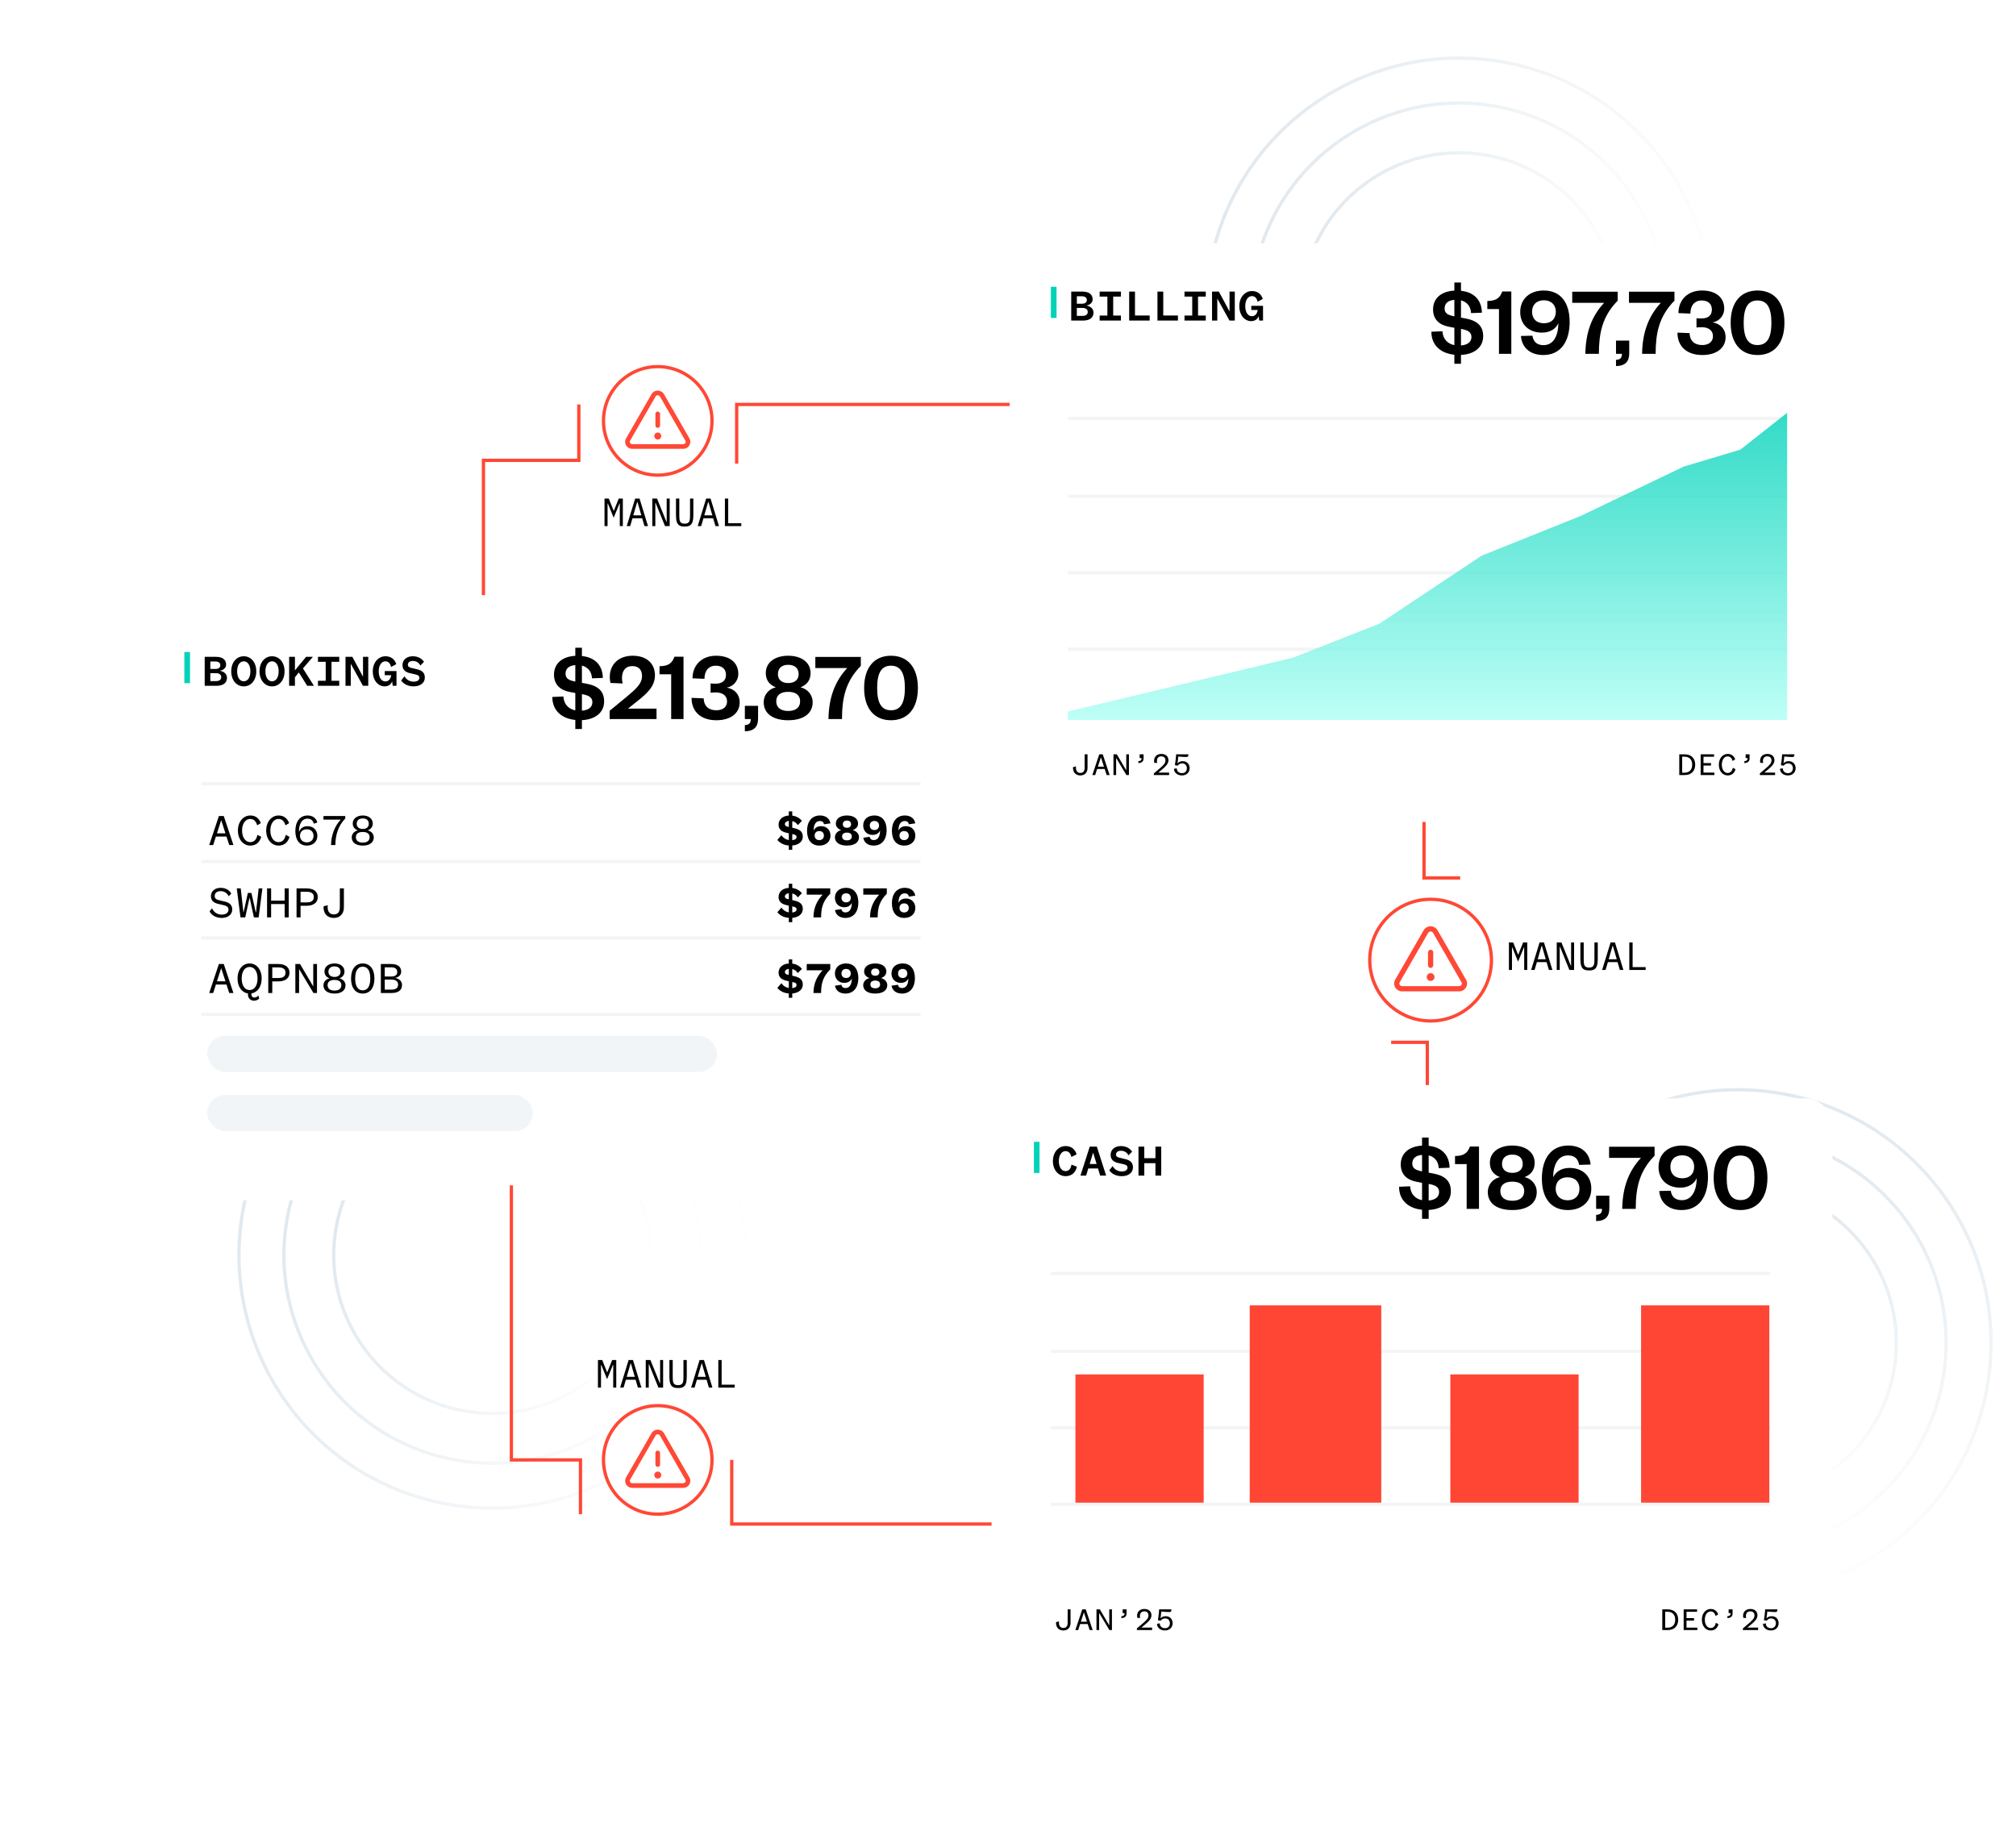 <svg width="613" height="558" viewBox="0 0 613 558" fill="none" xmlns="http://www.w3.org/2000/svg">
<circle cx="435" cy="292" r="18.5" fill="white" stroke="#FF4835"/>
<path d="M445.767 297.946L437.113 282.918C436.896 282.549 436.588 282.244 436.217 282.032C435.847 281.82 435.427 281.708 435 281.708C434.573 281.708 434.153 281.82 433.783 282.032C433.412 282.244 433.103 282.549 432.887 282.918L424.233 297.946C424.025 298.303 423.916 298.708 423.916 299.12C423.916 299.532 424.025 299.938 424.233 300.294C424.447 300.664 424.755 300.971 425.126 301.183C425.498 301.395 425.918 301.504 426.346 301.5H443.654C444.081 301.504 444.502 301.395 444.873 301.183C445.243 300.971 445.551 300.664 445.765 300.294C445.973 299.938 446.083 299.533 446.083 299.12C446.084 298.708 445.974 298.303 445.767 297.946ZM444.394 299.501C444.319 299.63 444.21 299.736 444.08 299.809C443.95 299.882 443.803 299.919 443.654 299.917H426.346C426.197 299.919 426.05 299.882 425.92 299.809C425.79 299.736 425.681 299.63 425.606 299.501C425.537 299.385 425.501 299.253 425.501 299.119C425.501 298.985 425.537 298.853 425.606 298.737L434.26 283.708C434.337 283.58 434.445 283.474 434.576 283.401C434.706 283.327 434.852 283.288 435.002 283.288C435.151 283.288 435.298 283.327 435.428 283.401C435.558 283.474 435.667 283.58 435.744 283.708L444.398 298.737C444.466 298.853 444.501 298.985 444.5 299.12C444.5 299.254 444.463 299.386 444.394 299.501ZM434.208 293.583V289.625C434.208 289.415 434.292 289.214 434.44 289.065C434.589 288.917 434.79 288.833 435 288.833C435.21 288.833 435.411 288.917 435.56 289.065C435.708 289.214 435.792 289.415 435.792 289.625V293.583C435.792 293.793 435.708 293.995 435.56 294.143C435.411 294.292 435.21 294.375 435 294.375C434.79 294.375 434.589 294.292 434.44 294.143C434.292 293.995 434.208 293.793 434.208 293.583ZM436.187 297.146C436.187 297.381 436.118 297.61 435.987 297.806C435.857 298.001 435.671 298.153 435.454 298.243C435.237 298.333 434.999 298.356 434.768 298.31C434.538 298.265 434.326 298.152 434.16 297.986C433.994 297.819 433.881 297.608 433.835 297.377C433.789 297.147 433.813 296.908 433.903 296.691C433.993 296.474 434.145 296.289 434.34 296.158C434.535 296.028 434.765 295.958 435 295.958C435.315 295.958 435.617 296.083 435.84 296.306C436.062 296.529 436.187 296.831 436.187 297.146Z" fill="#FF4835"/>
<path fill-rule="evenodd" clip-rule="evenodd" d="M517.881 113.168C528.098 72.181 503.155 30.671 462.168 20.453C421.181 10.235 379.671 35.179 369.453 76.166C359.235 117.153 384.179 158.663 425.166 168.881C466.153 179.099 507.663 154.155 517.881 113.168ZM518.851 113.41C529.202 71.887 503.933 29.834 462.41 19.483C420.887 9.131 378.834 34.401 368.483 75.924C358.131 117.447 383.401 159.5 424.924 169.851C466.447 180.203 508.5 154.933 518.851 113.41Z" fill="url(#paint0_linear_268_22514)"/>
<path fill-rule="evenodd" clip-rule="evenodd" d="M504.623 109.863C513.016 76.198 492.528 42.103 458.863 33.711C425.198 25.318 391.103 45.806 382.71 79.471C374.318 113.137 394.806 147.231 428.471 155.624C462.136 164.016 496.231 143.529 504.623 109.863ZM505.594 110.105C514.12 75.904 493.306 41.267 459.105 32.741C424.904 24.215 390.266 45.028 381.74 79.229C373.214 113.431 394.028 148.068 428.229 156.594C462.43 165.12 497.067 144.306 505.594 110.105Z" fill="url(#paint1_linear_268_22514)"/>
<path fill-rule="evenodd" clip-rule="evenodd" d="M489.942 106.203C496.313 80.646 480.76 54.763 455.203 48.392C429.647 42.021 403.764 57.574 397.393 83.131C391.022 108.688 406.575 134.571 432.131 140.942C457.688 147.313 483.571 131.76 489.942 106.203ZM490.912 106.445C497.417 80.352 481.538 53.927 455.445 47.422C429.353 40.917 402.927 56.796 396.422 82.889C389.918 108.982 405.797 135.407 431.89 141.912C457.982 148.417 484.408 132.538 490.912 106.445Z" fill="url(#paint2_linear_268_22514)"/>
<path fill-rule="evenodd" clip-rule="evenodd" d="M223.881 400.168C234.098 359.181 209.155 317.671 168.168 307.453C127.181 297.235 85.671 322.179 75.453 363.166C65.235 404.153 90.179 445.663 131.166 455.881C172.153 466.099 213.663 441.155 223.881 400.168ZM224.851 400.41C235.202 358.887 209.933 316.834 168.41 306.483C126.887 296.131 84.834 321.401 74.483 362.924C64.131 404.447 89.401 446.5 130.924 456.851C172.447 467.203 214.5 441.933 224.851 400.41Z" fill="url(#paint3_linear_268_22514)"/>
<path fill-rule="evenodd" clip-rule="evenodd" d="M210.623 396.863C219.016 363.198 198.528 329.103 164.863 320.711C131.198 312.318 97.103 332.806 88.71 366.471C80.318 400.137 100.806 434.231 134.471 442.624C168.136 451.016 202.231 430.529 210.623 396.863ZM211.594 397.105C220.12 362.904 199.306 328.267 165.105 319.741C130.904 311.215 96.266 332.028 87.74 366.229C79.214 400.431 100.028 435.068 134.229 443.594C168.43 452.12 203.067 431.306 211.594 397.105Z" fill="url(#paint4_linear_268_22514)"/>
<path fill-rule="evenodd" clip-rule="evenodd" d="M195.942 393.203C202.313 367.646 186.76 341.763 161.203 335.392C135.647 329.021 109.764 344.574 103.393 370.131C97.022 395.688 112.575 421.571 138.131 427.942C163.688 434.313 189.571 418.76 195.942 393.203ZM196.912 393.445C203.417 367.352 187.538 340.927 161.445 334.422C135.353 327.917 108.927 343.796 102.422 369.889C95.918 395.982 111.797 422.407 137.89 428.912C163.982 435.417 190.408 419.538 196.912 393.445Z" fill="url(#paint5_linear_268_22514)"/>
<path fill-rule="evenodd" clip-rule="evenodd" d="M521.752 484.609C563.833 488.289 600.929 457.159 604.609 415.078C608.289 372.997 577.159 335.901 535.078 332.22C492.997 328.54 455.901 359.671 452.221 401.752C448.541 443.833 479.671 480.929 521.752 484.609ZM521.665 485.605C564.296 489.334 601.877 457.796 605.606 415.165C609.334 372.534 577.797 334.952 535.165 331.224C492.534 327.496 454.953 359.033 451.224 401.664C447.496 444.296 479.033 481.877 521.665 485.605Z" fill="url(#paint6_linear_268_22514)"/>
<path fill-rule="evenodd" clip-rule="evenodd" d="M522.942 470.998C557.505 474.021 587.975 448.451 590.998 413.888C594.02 379.324 568.451 348.854 533.887 345.832C499.324 342.809 468.854 368.378 465.831 402.942C462.809 437.506 488.378 467.975 522.942 470.998ZM522.854 471.994C557.968 475.065 588.923 449.089 591.994 413.975C595.065 378.861 569.088 347.906 533.975 344.835C498.861 341.765 467.906 367.741 464.835 402.855C461.764 437.969 487.741 468.923 522.854 471.994Z" fill="url(#paint7_linear_268_22514)"/>
<path fill-rule="evenodd" clip-rule="evenodd" d="M524.26 455.925C550.499 458.219 573.63 438.809 575.925 412.57C578.219 386.331 558.809 363.2 532.57 360.906C506.331 358.611 483.2 378.022 480.905 404.26C478.611 430.499 498.021 453.63 524.26 455.925ZM524.173 456.921C550.962 459.264 574.578 439.446 576.921 412.657C579.264 385.868 559.446 362.252 532.657 359.909C505.868 357.567 482.252 377.384 479.909 404.173C477.566 430.962 497.384 454.578 524.173 456.921Z" fill="url(#paint8_linear_268_22514)"/>
<g filter="url(#filter0_d_268_22514)">
<rect x="307.483" y="70" width="254.873" height="179.961" rx="8" fill="white"/>
</g>
<path d="M330.29 92.921C331.466 93.089 332.502 93.817 332.502 95.077C332.502 96.603 331.34 97.499 329.282 97.499H325.726V88.679H329.072C331.284 88.679 332.236 89.631 332.236 91.073C332.236 92.067 331.368 92.781 330.29 92.921ZM327.434 90.107V92.375H328.974C330.038 92.375 330.472 91.899 330.472 91.241C330.472 90.583 330.038 90.107 328.974 90.107H327.434ZM329.114 93.649H327.434V96.071H329.128C330.206 96.071 330.752 95.609 330.752 94.867C330.752 94.139 330.206 93.649 329.114 93.649ZM340.836 97.499H334.368V95.973H336.72V90.205H334.368V88.679H340.836V90.205H338.484V95.973H340.836V97.499ZM343.346 88.679H345.11V95.959H349.576V97.499H343.346V88.679ZM351.945 88.679H353.709V95.959H358.175V97.499H351.945V88.679ZM366.635 97.499H360.167V95.973H362.519V90.205H360.167V88.679H366.635V90.205H364.283V95.973H366.635V97.499ZM370.615 88.679L373.863 94.727V88.679H375.459V97.499H373.849L370.139 90.793V97.499H368.543V88.679H370.615ZM380.446 97.667C378.416 97.667 376.834 95.819 376.834 93.089C376.834 90.373 378.57 88.511 380.698 88.511C382.35 88.511 383.512 89.421 383.974 90.919L382.392 91.773C382.196 90.765 381.622 90.051 380.656 90.051C379.508 90.051 378.64 91.227 378.64 93.089C378.64 94.979 379.466 96.169 380.642 96.169C381.678 96.169 382.266 95.399 382.434 94.265H380.474V93.019H384.044V97.499H382.896L382.714 96.141C382.378 97.093 381.552 97.667 380.446 97.667Z" fill="black"/>
<rect x="319.538" y="87.221" width="1.722" height="9.472" fill="#00D2B8"/>
<path d="M329.806 229.412H330.686V233.522C330.686 234.982 329.806 235.832 328.486 235.832C327.046 235.832 326.166 234.812 326.276 233.292L327.186 233.082C327.036 234.272 327.486 235.072 328.496 235.072C329.406 235.072 329.806 234.492 329.806 233.512V229.412ZM334.728 230.372L333.828 233.172H335.678L334.768 230.372H334.728ZM336.498 235.712L335.898 233.872H333.598L333.008 235.712H332.148L334.248 229.412H335.308L337.408 235.712H336.498ZM339.591 229.412L342.461 234.292V229.412H343.271V235.712H342.501L339.381 230.512V235.712H338.571V229.412H339.591ZM346.523 230.552V229.412H347.723V230.642C347.723 231.542 347.163 232.062 346.143 232.062V231.472C346.703 231.472 347.103 231.282 347.103 230.642V230.552H346.523ZM352.216 234.962H355.486V235.712H350.856V235.212L352.646 233.682C353.646 232.822 354.386 232.182 354.386 231.262C354.386 230.522 353.946 230.022 353.106 230.022C352.256 230.022 351.776 230.552 351.776 231.472C351.776 231.662 351.806 231.862 351.876 232.042L351.006 232.002C350.946 231.802 350.916 231.602 350.916 231.412C350.916 230.122 351.786 229.292 353.126 229.292C354.586 229.292 355.286 230.152 355.286 231.222C355.286 232.362 354.246 233.262 353.386 233.982L352.216 234.962ZM356.948 233.832L357.808 233.652C357.838 234.542 358.418 235.142 359.418 235.142C360.308 235.142 360.888 234.542 360.888 233.622C360.888 232.792 360.348 232.162 359.448 232.162C358.808 232.162 358.348 232.482 358.108 232.862L357.248 232.712C357.398 231.812 357.588 230.372 357.618 229.412H361.348C361.408 229.892 361.258 230.232 360.658 230.232C360.178 230.232 358.888 230.132 358.268 230.082C358.248 230.462 358.108 231.852 358.028 232.182C358.318 231.802 358.868 231.492 359.588 231.492C360.968 231.492 361.728 232.462 361.728 233.622C361.728 234.922 360.758 235.832 359.398 235.832C357.998 235.832 357.038 235.022 356.948 233.832Z" fill="black"/>
<path d="M510.612 235.712V229.412H512.272C514.212 229.412 515.452 230.592 515.452 232.562C515.452 234.532 514.212 235.712 512.272 235.712H510.612ZM511.492 234.992H512.172C513.712 234.992 514.542 234.092 514.542 232.562C514.542 231.032 513.712 230.132 512.172 230.132H511.492V234.992ZM521.284 234.972V235.712H517.114V229.412H521.194V230.152H517.974V232.072H520.264V232.822H517.974V234.972H521.284ZM526.877 233.502L527.707 233.922C527.407 235.082 526.587 235.832 525.327 235.832C523.827 235.832 522.647 234.502 522.647 232.562C522.647 230.622 523.827 229.292 525.347 229.292C526.477 229.292 527.267 229.932 527.617 230.952L526.827 231.432C526.617 230.602 526.117 230.042 525.317 230.042C524.337 230.042 523.547 231.012 523.547 232.562C523.547 234.112 524.347 235.082 525.297 235.082C526.187 235.082 526.697 234.502 526.877 233.502ZM530.79 230.552V229.412H531.99V230.642C531.99 231.542 531.43 232.062 530.41 232.062V231.472C530.97 231.472 531.37 231.282 531.37 230.642V230.552H530.79ZM536.482 234.962H539.752V235.712H535.122V235.212L536.912 233.682C537.912 232.822 538.652 232.182 538.652 231.262C538.652 230.522 538.212 230.022 537.372 230.022C536.522 230.022 536.042 230.552 536.042 231.472C536.042 231.662 536.072 231.862 536.142 232.042L535.272 232.002C535.212 231.802 535.182 231.602 535.182 231.412C535.182 230.122 536.052 229.292 537.392 229.292C538.852 229.292 539.552 230.152 539.552 231.222C539.552 232.362 538.512 233.262 537.652 233.982L536.482 234.962ZM541.215 233.832L542.075 233.652C542.105 234.542 542.685 235.142 543.685 235.142C544.575 235.142 545.155 234.542 545.155 233.622C545.155 232.792 544.615 232.162 543.715 232.162C543.075 232.162 542.615 232.482 542.375 232.862L541.515 232.712C541.665 231.812 541.855 230.372 541.885 229.412H545.615C545.675 229.892 545.525 230.232 544.925 230.232C544.445 230.232 543.155 230.132 542.535 230.082C542.515 230.462 542.375 231.852 542.295 232.182C542.585 231.802 543.135 231.492 543.855 231.492C545.235 231.492 545.995 232.462 545.995 233.622C545.995 234.922 545.025 235.832 543.665 235.832C542.265 235.832 541.305 235.022 541.215 233.832Z" fill="black"/>
<path d="M435.235 100.891L438.595 100.741C438.745 103.171 440.215 104.551 442.225 104.971V99.691L440.665 99.391C437.755 98.881 435.745 97.231 435.745 94.111C435.745 90.751 438.205 88.591 442.225 88.381V85.921H444.235V88.441C448.285 88.861 450.535 91.321 450.595 95.101L447.295 95.221C447.205 93.151 446.035 91.801 444.235 91.351V96.601L445.555 96.841C449.215 97.501 450.985 99.181 450.985 102.241C450.985 105.781 448.105 107.761 444.235 107.941V110.641H442.225V107.881C438.085 107.461 435.235 105.031 435.235 100.891ZM444.355 100.051H444.235V105.061C446.185 104.911 447.415 104.041 447.415 102.481C447.415 101.041 446.365 100.411 444.355 100.051ZM439.255 93.841C439.255 95.311 440.365 95.851 442.105 96.181L442.225 96.211V91.201C440.305 91.351 439.255 92.251 439.255 93.841ZM452.249 93.991V91.531C454.889 91.531 456.089 90.631 456.779 88.651H459.539V107.611H455.789V93.991H452.249ZM469.328 104.971C472.328 104.971 473.798 102.211 473.858 98.281C473.108 99.961 471.368 101.161 468.878 101.161C464.768 101.161 462.248 98.581 462.248 94.891C462.248 90.931 465.128 88.351 469.388 88.351C474.548 88.351 477.278 92.041 477.278 97.921C477.278 103.771 474.638 107.971 469.268 107.971C465.368 107.971 462.788 105.841 462.458 102.181L465.968 102.091C466.208 103.861 467.288 104.971 469.328 104.971ZM473.078 94.801C473.078 92.761 471.698 91.321 469.448 91.321C467.168 91.321 465.848 92.731 465.848 94.801C465.848 96.931 467.168 98.311 469.478 98.311C471.758 98.311 473.078 96.931 473.078 94.801ZM487.754 92.101H478.064V88.711H491.894V91.441C487.094 96.331 486.194 101.461 486.164 107.611H482.054C482.144 101.161 483.974 96.151 487.754 92.101ZM491.376 107.611V103.591H495.396V107.431C495.396 109.951 494.226 111.271 491.376 111.331V109.441C492.636 109.381 493.176 108.871 493.176 107.611H491.376ZM505.009 92.101H495.319V88.711H509.149V91.441C504.349 96.331 503.449 101.461 503.419 107.611H499.309C499.399 101.161 501.229 96.151 505.009 92.101ZM520.857 102.241C520.857 100.441 519.417 99.511 517.467 99.511C516.897 99.511 516.357 99.541 515.847 99.601V96.781C516.237 96.841 516.807 96.841 517.497 96.841C519.087 96.841 520.527 96.121 520.527 94.201C520.527 92.521 519.507 91.381 517.437 91.381C515.247 91.381 513.987 92.941 513.987 95.371L510.357 95.221C510.357 91.321 513.057 88.351 517.527 88.351C521.847 88.351 524.277 90.571 524.277 93.841C524.277 96.181 522.537 97.801 520.737 98.041C523.137 98.431 524.697 100.141 524.697 102.541C524.697 105.871 521.907 107.971 517.617 107.971C512.907 107.971 510.057 105.361 510.057 101.161L513.747 101.311C513.837 103.741 515.307 104.941 517.617 104.941C519.477 104.941 520.857 104.011 520.857 102.241ZM542.586 98.161C542.586 104.431 539.466 107.971 534.396 107.971C529.356 107.971 526.236 104.431 526.236 98.161C526.236 91.891 529.356 88.351 534.396 88.351C539.466 88.351 542.586 91.891 542.586 98.161ZM538.626 98.161C538.626 93.601 537.336 91.381 534.396 91.381C531.486 91.381 530.196 93.601 530.196 98.161C530.196 102.721 531.486 104.941 534.396 104.941C537.336 104.941 538.626 102.721 538.626 98.161Z" fill="black"/>
<path d="M324.704 127.26H543.413" stroke="#F3F4F6"/>
<path d="M324.704 150.939H543.413" stroke="#F3F4F6"/>
<path d="M324.704 174.188H543.413" stroke="#F3F4F6"/>
<path d="M324.704 197.436H543.413" stroke="#F3F4F6"/>
<path d="M393.158 200.02L324.704 216.39V218.963H543.413V125.538L529.205 136.732L511.984 141.898L480.5 156.967L450.5 169L419.421 189.687L393.158 200.02Z" fill="url(#paint9_linear_268_22514)" fill-opacity="0.8"/>
<g filter="url(#filter1_d_268_22514)">
<rect x="44" y="181.076" width="254.873" height="179.961" rx="8" fill="white"/>
</g>
<path d="M66.807 203.997C67.983 204.165 69.019 204.893 69.019 206.153C69.019 207.679 67.857 208.575 65.799 208.575H62.243V199.755H65.589C67.801 199.755 68.753 200.707 68.753 202.149C68.753 203.143 67.885 203.857 66.807 203.997ZM63.951 201.183V203.451H65.491C66.555 203.451 66.989 202.975 66.989 202.317C66.989 201.659 66.555 201.183 65.491 201.183H63.951ZM65.631 204.725H63.951V207.147H65.645C66.723 207.147 67.269 206.685 67.269 205.943C67.269 205.215 66.723 204.725 65.631 204.725ZM77.927 204.165C77.927 206.881 76.317 208.743 74.119 208.743C71.921 208.743 70.311 206.881 70.311 204.165C70.311 201.449 71.921 199.587 74.119 199.587C76.317 199.587 77.927 201.449 77.927 204.165ZM76.135 204.165C76.135 202.317 75.337 201.127 74.119 201.127C72.901 201.127 72.103 202.317 72.103 204.165C72.103 206.013 72.901 207.203 74.119 207.203C75.337 207.203 76.135 206.013 76.135 204.165ZM86.526 204.165C86.526 206.881 84.916 208.743 82.718 208.743C80.52 208.743 78.91 206.881 78.91 204.165C78.91 201.449 80.52 199.587 82.718 199.587C84.916 199.587 86.526 201.449 86.526 204.165ZM84.734 204.165C84.734 202.317 83.936 201.127 82.718 201.127C81.5 201.127 80.702 202.317 80.702 204.165C80.702 206.013 81.5 207.203 82.718 207.203C83.936 207.203 84.734 206.013 84.734 204.165ZM95.462 208.575H93.404L90.87 204.501L89.68 205.971V208.575H87.916V199.755H89.68V203.885L93.082 199.755H95.154L92.116 203.283L95.462 208.575ZM103.152 208.575H96.684V207.049H99.036V201.281H96.684V199.755H103.152V201.281H100.8V207.049H103.152V208.575ZM107.131 199.755L110.379 205.803V199.755H111.975V208.575H110.365L106.655 201.869V208.575H105.059V199.755H107.131ZM116.963 208.743C114.933 208.743 113.351 206.895 113.351 204.165C113.351 201.449 115.087 199.587 117.215 199.587C118.867 199.587 120.029 200.497 120.491 201.995L118.909 202.849C118.713 201.841 118.139 201.127 117.173 201.127C116.025 201.127 115.157 202.303 115.157 204.165C115.157 206.055 115.983 207.245 117.159 207.245C118.195 207.245 118.783 206.475 118.951 205.341H116.991V204.095H120.561V208.575H119.413L119.231 207.217C118.895 208.169 118.069 208.743 116.963 208.743ZM121.978 206.951L123 205.677C123.574 206.755 124.652 207.315 125.772 207.315C126.808 207.315 127.522 206.909 127.522 206.139C127.522 205.495 127.032 205.285 126.36 205.117L124.582 204.711C123.35 204.431 122.384 203.745 122.384 202.275C122.384 200.679 123.644 199.587 125.52 199.587C127.088 199.587 128.236 200.287 128.922 201.267L127.83 202.415C127.41 201.617 126.654 201.015 125.52 201.015C124.638 201.015 124.022 201.435 124.022 202.163C124.022 202.793 124.498 202.989 125.142 203.143L126.78 203.535C128.292 203.885 129.174 204.585 129.174 206.069C129.174 207.777 127.676 208.743 125.772 208.743C124.106 208.743 122.734 208.071 121.978 206.951Z" fill="black"/>
<rect x="56.055" y="198.297" width="1.722" height="9.472" fill="#00D2B8"/>
<path d="M167.943 211.967L171.303 211.817C171.453 214.247 172.923 215.627 174.933 216.047V210.767L173.373 210.467C170.463 209.957 168.453 208.307 168.453 205.187C168.453 201.827 170.913 199.667 174.933 199.457V196.997H176.943V199.517C180.993 199.937 183.243 202.397 183.303 206.177L180.003 206.297C179.913 204.227 178.743 202.877 176.943 202.427V207.677L178.263 207.917C181.923 208.577 183.693 210.257 183.693 213.317C183.693 216.857 180.813 218.837 176.943 219.017V221.717H174.933V218.957C170.793 218.537 167.943 216.107 167.943 211.967ZM177.063 211.127H176.943V216.137C178.893 215.987 180.123 215.117 180.123 213.557C180.123 212.117 179.073 211.487 177.063 211.127ZM171.963 204.917C171.963 206.387 173.073 206.927 174.813 207.257L174.933 207.287V202.277C173.013 202.427 171.963 203.327 171.963 204.917ZM190.957 215.507H199.627V218.687H185.377V216.167L190.657 211.817C193.597 209.357 195.217 207.857 195.217 205.577C195.217 203.837 194.317 202.577 192.277 202.577C190.177 202.577 189.127 204.017 189.127 206.207C189.127 206.837 189.187 207.347 189.337 207.857L185.617 207.707C185.497 207.107 185.407 206.507 185.407 205.937C185.407 201.977 188.197 199.427 192.367 199.427C196.867 199.427 199.147 202.007 199.147 205.367C199.147 208.697 196.807 210.827 193.957 213.107L190.957 215.507ZM200.543 205.067V202.607C203.183 202.607 204.383 201.707 205.073 199.727H207.833V218.687H204.083V205.067H200.543ZM221.074 213.317C221.074 211.517 219.634 210.587 217.684 210.587C217.114 210.587 216.574 210.617 216.064 210.677V207.857C216.454 207.917 217.024 207.917 217.714 207.917C219.304 207.917 220.744 207.197 220.744 205.277C220.744 203.597 219.724 202.457 217.654 202.457C215.464 202.457 214.204 204.017 214.204 206.447L210.574 206.297C210.574 202.397 213.274 199.427 217.744 199.427C222.064 199.427 224.494 201.647 224.494 204.917C224.494 207.257 222.754 208.877 220.954 209.117C223.354 209.507 224.914 211.217 224.914 213.617C224.914 216.947 222.124 219.047 217.834 219.047C213.124 219.047 210.274 216.437 210.274 212.237L213.964 212.387C214.054 214.817 215.524 216.017 217.834 216.017C219.694 216.017 221.074 215.087 221.074 213.317ZM226.487 218.687V214.667H230.507V218.507C230.507 221.027 229.337 222.347 226.487 222.407V220.517C227.747 220.457 228.287 219.947 228.287 218.687H226.487ZM239.661 202.187C237.801 202.187 236.541 203.147 236.541 205.037C236.541 206.777 237.801 207.737 239.661 207.737C241.581 207.737 242.841 206.777 242.841 205.037C242.841 203.147 241.581 202.187 239.661 202.187ZM239.661 210.407C237.351 210.407 236.031 211.397 236.031 213.287C236.031 215.147 237.351 216.227 239.661 216.227C241.971 216.227 243.291 215.147 243.291 213.287C243.291 211.397 241.971 210.407 239.661 210.407ZM239.661 219.047C234.951 219.047 232.221 216.947 232.221 213.617C232.221 211.187 233.841 209.507 235.911 209.027C233.961 208.277 232.851 206.867 232.851 204.677C232.851 201.407 235.701 199.427 239.661 199.427C243.621 199.427 246.471 201.407 246.471 204.677C246.471 206.867 245.361 208.277 243.411 209.027C245.451 209.507 247.101 211.187 247.101 213.617C247.101 216.947 244.341 219.047 239.661 219.047ZM257.61 203.177H247.92V199.787H261.75V202.517C256.95 207.407 256.05 212.537 256.02 218.687H251.91C252 212.237 253.83 207.227 257.61 203.177ZM279.103 209.237C279.103 215.507 275.983 219.047 270.913 219.047C265.873 219.047 262.753 215.507 262.753 209.237C262.753 202.967 265.873 199.427 270.913 199.427C275.983 199.427 279.103 202.967 279.103 209.237ZM275.143 209.237C275.143 204.677 273.853 202.457 270.913 202.457C268.003 202.457 266.713 204.677 266.713 209.237C266.713 213.797 268.003 216.017 270.913 216.017C273.853 216.017 275.143 213.797 275.143 209.237Z" fill="black"/>
<path d="M61.221 238.337H279.93" stroke="#F3F4F6"/>
<path d="M61.221 262.016H279.93" stroke="#F3F4F6"/>
<path d="M61.221 285.264H279.93" stroke="#F3F4F6"/>
<path d="M61.221 308.513H279.93" stroke="#F3F4F6"/>
<g filter="url(#filter2_d_268_22514)">
<rect x="302.317" y="330.039" width="254.873" height="179.961" rx="8" fill="white"/>
</g>
<path d="M325.81 354.192L327.462 354.836C327.07 356.558 325.894 357.706 324.004 357.706C321.848 357.706 320.154 355.844 320.154 353.128C320.154 350.412 321.848 348.55 324.018 348.55C325.754 348.55 326.902 349.544 327.364 351.07L325.768 351.868C325.544 350.846 324.998 350.09 324.004 350.09C322.828 350.09 321.96 351.266 321.96 353.128C321.96 354.99 322.828 356.166 323.976 356.166C325.082 356.166 325.614 355.368 325.81 354.192ZM332.352 350.622L331.33 354.01H333.444L332.408 350.622H332.352ZM334.522 357.538L333.864 355.368H330.91L330.252 357.538H328.53L331.358 348.718H333.514L336.342 357.538H334.522ZM337.297 355.914L338.319 354.64C338.893 355.718 339.971 356.278 341.091 356.278C342.127 356.278 342.841 355.872 342.841 355.102C342.841 354.458 342.351 354.248 341.679 354.08L339.901 353.674C338.669 353.394 337.703 352.708 337.703 351.238C337.703 349.642 338.963 348.55 340.839 348.55C342.407 348.55 343.555 349.25 344.241 350.23L343.149 351.378C342.729 350.58 341.973 349.978 340.839 349.978C339.957 349.978 339.341 350.398 339.341 351.126C339.341 351.756 339.817 351.952 340.461 352.106L342.099 352.498C343.611 352.848 344.493 353.548 344.493 355.032C344.493 356.74 342.995 357.706 341.091 357.706C339.425 357.706 338.053 357.034 337.297 355.914ZM347.941 357.538H346.177V348.718H347.941V352.232H351.329V348.718H353.093V357.538H351.329V353.758H347.941V357.538Z" fill="black"/>
<rect x="314.372" y="347.26" width="1.722" height="9.472" fill="#00D2B8"/>
<path d="M324.639 489.451H325.519V493.561C325.519 495.021 324.639 495.871 323.319 495.871C321.879 495.871 320.999 494.851 321.109 493.331L322.019 493.121C321.869 494.311 322.319 495.111 323.329 495.111C324.239 495.111 324.639 494.531 324.639 493.551V489.451ZM329.562 490.411L328.662 493.211H330.512L329.602 490.411H329.562ZM331.332 495.751L330.732 493.911H328.432L327.842 495.751H326.982L329.082 489.451H330.142L332.242 495.751H331.332ZM334.424 489.451L337.294 494.331V489.451H338.104V495.751H337.334L334.214 490.551V495.751H333.404V489.451H334.424ZM341.357 490.591V489.451H342.557V490.681C342.557 491.581 341.997 492.101 340.977 492.101V491.511C341.537 491.511 341.937 491.321 341.937 490.681V490.591H341.357ZM347.049 495.001H350.319V495.751H345.689V495.251L347.479 493.721C348.479 492.861 349.219 492.221 349.219 491.301C349.219 490.561 348.779 490.061 347.939 490.061C347.089 490.061 346.609 490.591 346.609 491.511C346.609 491.701 346.639 491.901 346.709 492.081L345.839 492.041C345.779 491.841 345.749 491.641 345.749 491.451C345.749 490.161 346.619 489.331 347.959 489.331C349.419 489.331 350.119 490.191 350.119 491.261C350.119 492.401 349.079 493.301 348.219 494.021L347.049 495.001ZM351.782 493.871L352.642 493.691C352.672 494.581 353.252 495.181 354.252 495.181C355.142 495.181 355.722 494.581 355.722 493.661C355.722 492.831 355.182 492.201 354.282 492.201C353.642 492.201 353.182 492.521 352.942 492.901L352.082 492.751C352.232 491.851 352.422 490.411 352.452 489.451H356.182C356.242 489.931 356.092 490.271 355.492 490.271C355.012 490.271 353.722 490.171 353.102 490.121C353.082 490.501 352.942 491.891 352.862 492.221C353.152 491.841 353.702 491.531 354.422 491.531C355.802 491.531 356.562 492.501 356.562 493.661C356.562 494.961 355.592 495.871 354.232 495.871C352.832 495.871 351.872 495.061 351.782 493.871Z" fill="black"/>
<path d="M505.445 495.751V489.451H507.105C509.045 489.451 510.285 490.631 510.285 492.601C510.285 494.571 509.045 495.751 507.105 495.751H505.445ZM506.325 495.031H507.005C508.545 495.031 509.375 494.131 509.375 492.601C509.375 491.071 508.545 490.171 507.005 490.171H506.325V495.031ZM516.118 495.011V495.751H511.948V489.451H516.028V490.191H512.808V492.111H515.098V492.861H512.808V495.011H516.118ZM521.71 493.541L522.54 493.961C522.24 495.121 521.42 495.871 520.16 495.871C518.66 495.871 517.48 494.541 517.48 492.601C517.48 490.661 518.66 489.331 520.18 489.331C521.31 489.331 522.1 489.971 522.45 490.991L521.66 491.471C521.45 490.641 520.95 490.081 520.15 490.081C519.17 490.081 518.38 491.051 518.38 492.601C518.38 494.151 519.18 495.121 520.13 495.121C521.02 495.121 521.53 494.541 521.71 493.541ZM525.623 490.591V489.451H526.823V490.681C526.823 491.581 526.263 492.101 525.243 492.101V491.511C525.803 491.511 526.203 491.321 526.203 490.681V490.591H525.623ZM531.316 495.001H534.586V495.751H529.956V495.251L531.746 493.721C532.746 492.861 533.486 492.221 533.486 491.301C533.486 490.561 533.046 490.061 532.206 490.061C531.356 490.061 530.876 490.591 530.876 491.511C530.876 491.701 530.906 491.901 530.976 492.081L530.106 492.041C530.046 491.841 530.016 491.641 530.016 491.451C530.016 490.161 530.886 489.331 532.226 489.331C533.686 489.331 534.386 490.191 534.386 491.261C534.386 492.401 533.346 493.301 532.486 494.021L531.316 495.001ZM536.048 493.871L536.908 493.691C536.938 494.581 537.518 495.181 538.518 495.181C539.408 495.181 539.988 494.581 539.988 493.661C539.988 492.831 539.448 492.201 538.548 492.201C537.908 492.201 537.448 492.521 537.208 492.901L536.348 492.751C536.498 491.851 536.688 490.411 536.718 489.451H540.448C540.508 489.931 540.358 490.271 539.758 490.271C539.278 490.271 537.988 490.171 537.368 490.121C537.348 490.501 537.208 491.891 537.128 492.221C537.418 491.841 537.968 491.531 538.688 491.531C540.068 491.531 540.828 492.501 540.828 493.661C540.828 494.961 539.858 495.871 538.498 495.871C537.098 495.871 536.138 495.061 536.048 493.871Z" fill="black"/>
<path d="M425.41 360.93L428.77 360.78C428.92 363.21 430.39 364.59 432.4 365.01V359.73L430.84 359.43C427.93 358.92 425.92 357.27 425.92 354.15C425.92 350.79 428.38 348.63 432.4 348.42V345.96H434.41V348.48C438.46 348.9 440.71 351.36 440.77 355.14L437.47 355.26C437.38 353.19 436.21 351.84 434.41 351.39V356.64L435.73 356.88C439.39 357.54 441.16 359.22 441.16 362.28C441.16 365.82 438.28 367.8 434.41 367.98V370.68H432.4V367.92C428.26 367.5 425.41 365.07 425.41 360.93ZM434.53 360.09H434.41V365.1C436.36 364.95 437.59 364.08 437.59 362.52C437.59 361.08 436.54 360.45 434.53 360.09ZM429.43 353.88C429.43 355.35 430.54 355.89 432.28 356.22L432.4 356.25V351.24C430.48 351.39 429.43 352.29 429.43 353.88ZM442.424 354.03V351.57C445.064 351.57 446.264 350.67 446.954 348.69H449.714V367.65H445.964V354.03H442.424ZM459.834 351.15C457.974 351.15 456.714 352.11 456.714 354C456.714 355.74 457.974 356.7 459.834 356.7C461.754 356.7 463.014 355.74 463.014 354C463.014 352.11 461.754 351.15 459.834 351.15ZM459.834 359.37C457.524 359.37 456.204 360.36 456.204 362.25C456.204 364.11 457.524 365.19 459.834 365.19C462.144 365.19 463.464 364.11 463.464 362.25C463.464 360.36 462.144 359.37 459.834 359.37ZM459.834 368.01C455.124 368.01 452.394 365.91 452.394 362.58C452.394 360.15 454.014 358.47 456.084 357.99C454.134 357.24 453.024 355.83 453.024 353.64C453.024 350.37 455.874 348.39 459.834 348.39C463.794 348.39 466.644 350.37 466.644 353.64C466.644 355.83 465.534 357.24 463.584 357.99C465.624 358.47 467.274 360.15 467.274 362.58C467.274 365.91 464.514 368.01 459.834 368.01ZM476.783 351.39C473.783 351.39 472.313 354.15 472.253 358.08C473.003 356.4 474.743 355.2 477.233 355.2C481.343 355.2 483.863 357.78 483.863 361.47C483.863 365.43 480.983 368.01 476.723 368.01C471.563 368.01 468.833 364.32 468.833 358.44C468.833 352.59 471.473 348.39 476.843 348.39C480.743 348.39 483.323 350.52 483.653 354.18L480.143 354.27C479.903 352.5 478.823 351.39 476.783 351.39ZM473.033 361.56C473.033 363.6 474.413 365.04 476.663 365.04C478.943 365.04 480.263 363.63 480.263 361.56C480.263 359.43 478.943 358.05 476.633 358.05C474.353 358.05 473.033 359.43 473.033 361.56ZM485.331 367.65V363.63H489.351V367.47C489.351 369.99 488.181 371.31 485.331 371.37V369.48C486.591 369.42 487.131 368.91 487.131 367.65H485.331ZM498.964 352.14H489.274V348.75H503.104V351.48C498.304 356.37 497.404 361.5 497.374 367.65H493.264C493.354 361.2 495.184 356.19 498.964 352.14ZM511.388 365.01C514.388 365.01 515.858 362.25 515.918 358.32C515.168 360 513.428 361.2 510.938 361.2C506.828 361.2 504.308 358.62 504.308 354.93C504.308 350.97 507.188 348.39 511.448 348.39C516.608 348.39 519.338 352.08 519.338 357.96C519.338 363.81 516.698 368.01 511.328 368.01C507.428 368.01 504.848 365.88 504.518 362.22L508.028 362.13C508.268 363.9 509.348 365.01 511.388 365.01ZM515.138 354.84C515.138 352.8 513.758 351.36 511.508 351.36C509.228 351.36 507.908 352.77 507.908 354.84C507.908 356.97 509.228 358.35 511.538 358.35C513.818 358.35 515.138 356.97 515.138 354.84ZM537.42 358.2C537.42 364.47 534.3 368.01 529.23 368.01C524.19 368.01 521.07 364.47 521.07 358.2C521.07 351.93 524.19 348.39 529.23 348.39C534.3 348.39 537.42 351.93 537.42 358.2ZM533.46 358.2C533.46 353.64 532.17 351.42 529.23 351.42C526.32 351.42 525.03 353.64 525.03 358.2C525.03 362.76 526.32 364.98 529.23 364.98C532.17 364.98 533.46 362.76 533.46 358.2Z" fill="black"/>
<path d="M319.538 387.299H538.246" stroke="#F3F4F6"/>
<path d="M319.538 410.978H538.246" stroke="#F3F4F6"/>
<path d="M319.538 434.227H538.246" stroke="#F3F4F6"/>
<path d="M319.538 457.475H538.246" stroke="#F3F4F6"/>
<circle cx="200" cy="128" r="16.5" fill="white" stroke="#FF4835"/>
<path d="M209.633 133.32L201.89 119.874C201.697 119.544 201.421 119.271 201.089 119.081C200.757 118.891 200.382 118.792 200 118.792C199.618 118.792 199.243 118.891 198.911 119.081C198.579 119.271 198.303 119.544 198.11 119.874L190.367 133.32C190.181 133.639 190.082 134.002 190.082 134.371C190.082 134.74 190.181 135.102 190.367 135.421C190.558 135.752 190.833 136.027 191.166 136.216C191.498 136.406 191.875 136.504 192.257 136.5H207.743C208.125 136.504 208.502 136.406 208.833 136.216C209.165 136.026 209.441 135.752 209.632 135.421C209.818 135.102 209.916 134.74 209.917 134.371C209.917 134.002 209.819 133.639 209.633 133.32ZM208.405 134.711C208.338 134.827 208.241 134.922 208.124 134.987C208.008 135.052 207.876 135.086 207.743 135.083H192.257C192.124 135.086 191.992 135.052 191.876 134.987C191.759 134.922 191.662 134.827 191.595 134.711C191.534 134.608 191.501 134.49 191.501 134.37C191.501 134.249 191.534 134.131 191.595 134.028L199.338 120.581C199.407 120.467 199.504 120.372 199.62 120.306C199.737 120.24 199.868 120.205 200.002 120.205C200.135 120.205 200.267 120.24 200.383 120.306C200.5 120.372 200.597 120.467 200.666 120.581L208.409 134.028C208.469 134.132 208.501 134.25 208.5 134.37C208.5 134.49 208.467 134.608 208.405 134.711ZM199.292 129.417V125.875C199.292 125.687 199.366 125.507 199.499 125.374C199.632 125.241 199.812 125.167 200 125.167C200.188 125.167 200.368 125.241 200.501 125.374C200.634 125.507 200.708 125.687 200.708 125.875V129.417C200.708 129.605 200.634 129.785 200.501 129.918C200.368 130.05 200.188 130.125 200 130.125C199.812 130.125 199.632 130.05 199.499 129.918C199.366 129.785 199.292 129.605 199.292 129.417ZM201.063 132.604C201.063 132.814 201 133.02 200.883 133.194C200.767 133.369 200.601 133.505 200.407 133.586C200.212 133.666 199.999 133.687 199.793 133.646C199.587 133.605 199.397 133.504 199.249 133.355C199.1 133.207 198.999 133.018 198.958 132.811C198.917 132.605 198.938 132.392 199.018 132.198C199.099 132.003 199.235 131.837 199.41 131.721C199.584 131.604 199.79 131.542 200 131.542C200.282 131.542 200.552 131.654 200.751 131.853C200.951 132.052 201.063 132.322 201.063 132.604Z" fill="#FF4835"/>
<circle cx="200" cy="444" r="16.5" fill="white" stroke="#FF4835"/>
<path d="M209.633 449.32L201.89 435.874C201.697 435.544 201.421 435.271 201.089 435.081C200.757 434.891 200.382 434.792 200 434.792C199.618 434.792 199.243 434.891 198.911 435.081C198.579 435.271 198.303 435.544 198.11 435.874L190.367 449.32C190.181 449.639 190.082 450.002 190.082 450.371C190.082 450.74 190.181 451.102 190.367 451.421C190.558 451.752 190.833 452.027 191.166 452.216C191.498 452.406 191.875 452.504 192.257 452.5H207.743C208.125 452.504 208.502 452.406 208.833 452.216C209.165 452.026 209.441 451.752 209.632 451.421C209.818 451.102 209.916 450.74 209.917 450.371C209.917 450.002 209.819 449.639 209.633 449.32ZM208.405 450.711C208.338 450.827 208.241 450.922 208.124 450.987C208.008 451.052 207.876 451.086 207.743 451.083H192.257C192.124 451.086 191.992 451.052 191.876 450.987C191.759 450.922 191.662 450.827 191.595 450.711C191.534 450.608 191.501 450.49 191.501 450.37C191.501 450.249 191.534 450.131 191.595 450.028L199.338 436.581C199.407 436.467 199.504 436.372 199.62 436.306C199.737 436.24 199.868 436.205 200.002 436.205C200.135 436.205 200.267 436.24 200.383 436.306C200.5 436.372 200.597 436.467 200.666 436.581L208.409 450.028C208.469 450.132 208.501 450.25 208.5 450.37C208.5 450.49 208.467 450.608 208.405 450.711ZM199.292 445.417V441.875C199.292 441.687 199.366 441.507 199.499 441.374C199.632 441.241 199.812 441.167 200 441.167C200.188 441.167 200.368 441.241 200.501 441.374C200.634 441.507 200.708 441.687 200.708 441.875V445.417C200.708 445.605 200.634 445.785 200.501 445.918C200.368 446.05 200.188 446.125 200 446.125C199.812 446.125 199.632 446.05 199.499 445.918C199.366 445.785 199.292 445.605 199.292 445.417ZM201.063 448.604C201.063 448.814 201 449.02 200.883 449.194C200.767 449.369 200.601 449.505 200.407 449.586C200.212 449.666 199.999 449.687 199.793 449.646C199.587 449.605 199.397 449.504 199.249 449.355C199.1 449.207 198.999 449.018 198.958 448.811C198.917 448.605 198.938 448.392 199.018 448.198C199.099 448.003 199.235 447.837 199.41 447.721C199.584 447.604 199.79 447.542 200 447.542C200.282 447.542 200.552 447.654 200.751 447.853C200.951 448.052 201.063 448.322 201.063 448.604Z" fill="#FF4835"/>
<path d="M463.46 290.8V288.148H463.364L461.6 292.456L459.836 288.148H459.74V290.8V295H458.816V286.624H460.112L461.588 290.32H461.66L463.136 286.624H464.384V295H463.46V290.8ZM470.967 295L470.259 292.612H467.319L466.611 295H465.567L468.135 286.624H469.467L472.035 295H470.967ZM468.843 287.692H468.735L467.559 291.736H470.019L468.843 287.692ZM474.347 287.944H474.263V295H473.351V286.624H474.779L477.635 293.68H477.719V286.624H478.631V295H477.203L474.347 287.944ZM481.554 286.624V291.652C481.554 292.06 481.566 292.424 481.59 292.744C481.614 293.064 481.678 293.34 481.782 293.572C481.886 293.796 482.046 293.968 482.262 294.088C482.486 294.208 482.794 294.268 483.186 294.268C483.578 294.268 483.882 294.208 484.098 294.088C484.322 293.968 484.486 293.796 484.59 293.572C484.694 293.34 484.758 293.064 484.782 292.744C484.806 292.424 484.818 292.06 484.818 291.652V286.624H485.826V291.412C485.826 292.036 485.794 292.58 485.73 293.044C485.674 293.508 485.55 293.896 485.358 294.208C485.174 294.52 484.906 294.756 484.554 294.916C484.21 295.068 483.754 295.144 483.186 295.144C482.618 295.144 482.158 295.068 481.806 294.916C481.462 294.756 481.194 294.52 481.002 294.208C480.818 293.896 480.694 293.508 480.63 293.044C480.574 292.58 480.546 292.036 480.546 291.412V286.624H481.554ZM492.553 295L491.845 292.612H488.905L488.197 295H487.153L489.721 286.624H491.053L493.621 295H492.553ZM490.429 287.692H490.321L489.145 291.736H491.605L490.429 287.692ZM495.417 295V286.624H496.425V294.124H500.397V295H495.417Z" fill="black"/>
<path d="M188.46 155.8V153.148H188.364L186.6 157.456L184.836 153.148H184.74V155.8V160H183.816V151.624H185.112L186.588 155.32H186.66L188.136 151.624H189.384V160H188.46V155.8ZM195.967 160L195.259 157.612H192.319L191.611 160H190.567L193.135 151.624H194.467L197.035 160H195.967ZM193.843 152.692H193.735L192.559 156.736H195.019L193.843 152.692ZM199.347 152.944H199.263V160H198.351V151.624H199.779L202.635 158.68H202.719V151.624H203.631V160H202.203L199.347 152.944ZM206.554 151.624V156.652C206.554 157.06 206.566 157.424 206.59 157.744C206.614 158.064 206.678 158.34 206.782 158.572C206.886 158.796 207.046 158.968 207.262 159.088C207.486 159.208 207.794 159.268 208.186 159.268C208.578 159.268 208.882 159.208 209.098 159.088C209.322 158.968 209.486 158.796 209.59 158.572C209.694 158.34 209.758 158.064 209.782 157.744C209.806 157.424 209.818 157.06 209.818 156.652V151.624H210.826V156.412C210.826 157.036 210.794 157.58 210.73 158.044C210.674 158.508 210.55 158.896 210.358 159.208C210.174 159.52 209.906 159.756 209.554 159.916C209.21 160.068 208.754 160.144 208.186 160.144C207.618 160.144 207.158 160.068 206.806 159.916C206.462 159.756 206.194 159.52 206.002 159.208C205.818 158.896 205.694 158.508 205.63 158.044C205.574 157.58 205.546 157.036 205.546 156.412V151.624H206.554ZM217.553 160L216.845 157.612H213.905L213.197 160H212.153L214.721 151.624H216.053L218.621 160H217.553ZM215.429 152.692H215.321L214.145 156.736H216.605L215.429 152.692ZM220.417 160V151.624H221.425V159.124H225.397V160H220.417Z" fill="black"/>
<path d="M186.46 417.8V415.148H186.364L184.6 419.456L182.836 415.148H182.74V417.8V422H181.816V413.624H183.112L184.588 417.32H184.66L186.136 413.624H187.384V422H186.46V417.8ZM193.967 422L193.259 419.612H190.319L189.611 422H188.567L191.135 413.624H192.467L195.035 422H193.967ZM191.843 414.692H191.735L190.559 418.736H193.019L191.843 414.692ZM197.347 414.944H197.263V422H196.351V413.624H197.779L200.635 420.68H200.719V413.624H201.631V422H200.203L197.347 414.944ZM204.554 413.624V418.652C204.554 419.06 204.566 419.424 204.59 419.744C204.614 420.064 204.678 420.34 204.782 420.572C204.886 420.796 205.046 420.968 205.262 421.088C205.486 421.208 205.794 421.268 206.186 421.268C206.578 421.268 206.882 421.208 207.098 421.088C207.322 420.968 207.486 420.796 207.59 420.572C207.694 420.34 207.758 420.064 207.782 419.744C207.806 419.424 207.818 419.06 207.818 418.652V413.624H208.826V418.412C208.826 419.036 208.794 419.58 208.73 420.044C208.674 420.508 208.55 420.896 208.358 421.208C208.174 421.52 207.906 421.756 207.554 421.916C207.21 422.068 206.754 422.144 206.186 422.144C205.618 422.144 205.158 422.068 204.806 421.916C204.462 421.756 204.194 421.52 204.002 421.208C203.818 420.896 203.694 420.508 203.63 420.044C203.574 419.58 203.546 419.036 203.546 418.412V413.624H204.554ZM215.553 422L214.845 419.612H211.905L211.197 422H210.153L212.721 413.624H214.053L216.621 422H215.553ZM213.429 414.692H213.321L212.145 418.736H214.605L213.429 414.692ZM218.417 422V413.624H219.425V421.124H223.397V422H218.417Z" fill="black"/>
<path d="M147 181V140H176V123" stroke="#FF4835"/>
<rect x="327" y="418" width="39" height="39" fill="#FF4635"/>
<rect x="380" y="397" width="40" height="60" fill="#FF4635"/>
<rect x="441" y="418" width="39" height="39" fill="#FF4635"/>
<rect x="499" y="397" width="39" height="60" fill="#FF4635"/>
<path d="M67.228 249.524L65.968 253.444H68.558L67.284 249.524H67.228ZM69.706 257L68.866 254.424H65.646L64.82 257H63.616L66.556 248.18H68.04L70.98 257H69.706ZM78.264 253.906L79.426 254.494C79.006 256.118 77.858 257.168 76.094 257.168C73.994 257.168 72.342 255.306 72.342 252.59C72.342 249.874 73.994 248.012 76.122 248.012C77.704 248.012 78.81 248.908 79.3 250.336L78.194 251.008C77.9 249.846 77.2 249.062 76.08 249.062C74.708 249.062 73.602 250.42 73.602 252.59C73.602 254.76 74.722 256.118 76.052 256.118C77.298 256.118 78.012 255.306 78.264 253.906ZM86.863 253.906L88.025 254.494C87.605 256.118 86.457 257.168 84.693 257.168C82.593 257.168 80.941 255.306 80.941 252.59C80.941 249.874 82.593 248.012 84.721 248.012C86.303 248.012 87.409 248.908 87.899 250.336L86.793 251.008C86.499 249.846 85.799 249.062 84.679 249.062C83.307 249.062 82.201 250.42 82.201 252.59C82.201 254.76 83.321 256.118 84.651 256.118C85.897 256.118 86.611 255.306 86.863 253.906ZM96.485 250.154L95.393 250.504C95.197 249.58 94.595 248.978 93.503 248.978C91.669 248.978 90.843 250.826 90.913 253.108C91.193 252.072 92.075 251.26 93.517 251.26C95.281 251.26 96.499 252.478 96.499 254.172C96.499 255.95 95.225 257.168 93.321 257.168C91.053 257.168 89.807 255.46 89.807 252.758C89.807 250 91.109 248.012 93.517 248.012C95.057 248.012 96.177 248.824 96.485 250.154ZM91.221 254.186C91.221 255.376 92.075 256.188 93.321 256.188C94.539 256.188 95.337 255.376 95.337 254.186C95.337 252.996 94.539 252.212 93.279 252.212C92.019 252.212 91.221 252.996 91.221 254.186ZM103.614 249.272H98.35V248.18H104.986V248.922C102.788 251.218 101.99 254.004 101.976 257H100.66C100.702 253.878 101.85 251.134 103.614 249.272ZM110.31 257.168C108.21 257.168 106.95 256.202 106.95 254.662C106.95 253.514 107.874 252.716 108.826 252.548C107.888 252.226 107.258 251.498 107.258 250.462C107.258 248.936 108.56 248.012 110.31 248.012C112.06 248.012 113.348 248.936 113.348 250.462C113.348 251.498 112.718 252.226 111.78 252.548C112.746 252.716 113.656 253.514 113.656 254.662C113.656 256.202 112.41 257.168 110.31 257.168ZM110.31 252.114C111.388 252.114 112.144 251.554 112.144 250.546C112.144 249.454 111.388 248.908 110.31 248.908C109.218 248.908 108.462 249.454 108.462 250.546C108.462 251.554 109.218 252.114 110.31 252.114ZM110.31 256.258C111.64 256.258 112.396 255.642 112.396 254.606C112.396 253.57 111.64 253.024 110.31 253.024C108.966 253.024 108.21 253.57 108.21 254.606C108.21 255.642 108.966 256.258 110.31 256.258Z" fill="black"/>
<path d="M63.728 277.152L64.47 276.228C65.016 277.502 66.192 278.16 67.396 278.16C68.586 278.16 69.482 277.656 69.482 276.634C69.482 275.836 68.936 275.514 67.998 275.29L66.248 274.87C65.086 274.604 64.134 273.946 64.134 272.56C64.134 271.062 65.338 270.012 67.074 270.012C68.656 270.012 69.776 270.754 70.322 271.748L69.538 272.602C69.132 271.678 68.25 271.02 67.074 271.02C65.996 271.02 65.282 271.552 65.282 272.504C65.282 273.33 65.87 273.61 66.78 273.82L68.334 274.184C69.622 274.492 70.616 275.094 70.616 276.606C70.616 278.216 69.216 279.168 67.396 279.168C65.786 279.168 64.316 278.412 63.728 277.152ZM76.444 271.566L77.76 277.432H77.844L78.656 270.18H79.79L78.642 279H77.2L75.94 273.134H75.856L74.568 279H73.126L71.992 270.18H73.196L74.008 277.404H74.078L75.366 271.566H76.444ZM82.439 279H81.207V270.18H82.439V273.904H86.555V270.18H87.787V279H86.555V274.954H82.439V279ZM93.195 275.472H91.389V279H90.171V270.18H93.195C95.379 270.18 96.625 271.174 96.625 272.826C96.625 274.478 95.379 275.472 93.195 275.472ZM91.389 274.45H93.167C94.679 274.45 95.421 273.918 95.421 272.826C95.421 271.734 94.679 271.202 93.167 271.202H91.389V274.45ZM103.334 270.18H104.566V275.934C104.566 277.978 103.334 279.168 101.486 279.168C99.47 279.168 98.238 277.74 98.392 275.612L99.666 275.318C99.456 276.984 100.086 278.104 101.5 278.104C102.774 278.104 103.334 277.292 103.334 275.92V270.18Z" fill="black"/>
<path d="M67.228 294.524L65.968 298.444H68.558L67.284 294.524H67.228ZM69.706 302L68.866 299.424H65.646L64.82 302H63.616L66.556 293.18H68.04L70.98 302H69.706ZM77.242 304.338C76.108 304.338 75.268 303.498 75.408 302.14C73.532 301.874 72.23 300.096 72.23 297.59C72.23 294.874 73.77 293.012 75.898 293.012C78.026 293.012 79.566 294.874 79.566 297.59C79.566 300.068 78.292 301.832 76.444 302.126C76.36 302.868 76.696 303.372 77.354 303.372C77.9 303.372 78.25 303.134 78.544 302.742L78.824 303.666C78.474 304.086 77.844 304.338 77.242 304.338ZM78.306 297.59C78.306 295.434 77.354 294.076 75.898 294.076C74.442 294.076 73.49 295.434 73.49 297.59C73.49 299.746 74.442 301.104 75.898 301.104C77.354 301.104 78.306 299.746 78.306 297.59ZM84.595 298.472H82.789V302H81.571V293.18H84.595C86.779 293.18 88.025 294.174 88.025 295.826C88.025 297.478 86.779 298.472 84.595 298.472ZM82.789 297.45H84.567C86.079 297.45 86.821 296.918 86.821 295.826C86.821 294.734 86.079 294.202 84.567 294.202H82.789V297.45ZM91.235 293.18L95.253 300.012V293.18H96.387V302H95.309L90.941 294.72V302H89.807V293.18H91.235ZM101.71 302.168C99.61 302.168 98.35 301.202 98.35 299.662C98.35 298.514 99.274 297.716 100.226 297.548C99.288 297.226 98.658 296.498 98.658 295.462C98.658 293.936 99.96 293.012 101.71 293.012C103.46 293.012 104.748 293.936 104.748 295.462C104.748 296.498 104.118 297.226 103.18 297.548C104.146 297.716 105.056 298.514 105.056 299.662C105.056 301.202 103.81 302.168 101.71 302.168ZM101.71 297.114C102.788 297.114 103.544 296.554 103.544 295.546C103.544 294.454 102.788 293.908 101.71 293.908C100.618 293.908 99.862 294.454 99.862 295.546C99.862 296.554 100.618 297.114 101.71 297.114ZM101.71 301.258C103.04 301.258 103.796 300.642 103.796 299.606C103.796 298.57 103.04 298.024 101.71 298.024C100.366 298.024 99.61 298.57 99.61 299.606C99.61 300.642 100.366 301.258 101.71 301.258ZM113.852 297.59C113.852 300.516 112.438 302.168 110.296 302.168C108.154 302.168 106.74 300.516 106.74 297.59C106.74 294.664 108.154 293.012 110.296 293.012C112.438 293.012 113.852 294.664 113.852 297.59ZM112.592 297.59C112.592 295.196 111.752 293.992 110.296 293.992C108.854 293.992 108 295.196 108 297.59C108 299.984 108.854 301.188 110.296 301.188C111.752 301.188 112.592 299.984 112.592 297.59ZM120.1 297.422C121.248 297.59 122.242 298.318 122.242 299.578C122.242 301.104 121.136 302 119.078 302H115.802V293.18H118.924C121.094 293.18 121.99 294.132 121.99 295.532C121.99 296.554 121.122 297.268 120.1 297.422ZM116.992 294.188V296.988H118.98C120.24 296.988 120.786 296.456 120.786 295.602C120.786 294.748 120.24 294.188 118.98 294.188H116.992ZM119.05 297.926H116.992V300.978H119.05C120.366 300.978 121.052 300.432 121.052 299.48C121.052 298.5 120.366 297.926 119.05 297.926Z" fill="black"/>
<path d="M239.556 251.428L239.85 251.498V249.65C239.206 249.734 238.66 250.084 238.66 250.644C238.66 251.12 238.996 251.302 239.556 251.428ZM241.194 253.724L240.9 253.654V255.516C241.712 255.432 242.202 255.124 242.202 254.578C242.202 253.99 241.782 253.864 241.194 253.724ZM240.9 258.456H239.85V257.14C238.324 257.028 237.176 256.412 236.364 255.446L237.596 254.018C238.128 254.802 238.94 255.334 239.85 255.488V253.43L239.122 253.262C237.806 252.968 236.742 252.324 236.742 250.812C236.742 249.23 237.96 248.138 239.85 248.026V246.766H240.9V248.054C242.188 248.222 243.168 248.81 243.84 249.664L242.58 250.938C242.216 250.336 241.67 249.888 240.9 249.72V251.736L241.488 251.876C243.21 252.268 244.106 252.954 244.106 254.41C244.106 256.062 242.706 257 240.9 257.154V258.456ZM252.51 250.406L250.564 250.686C250.452 250.056 250.018 249.692 249.29 249.692C247.932 249.692 247.386 251.008 247.4 252.618C247.722 251.82 248.492 251.26 249.696 251.26C251.362 251.26 252.524 252.45 252.524 254.13C252.524 256.006 251.124 257.168 249.15 257.168C246.714 257.168 245.398 255.432 245.398 252.66C245.398 249.958 246.784 248.012 249.318 248.012C251.054 248.012 252.244 248.88 252.51 250.406ZM247.708 254.13C247.708 254.928 248.24 255.502 249.108 255.502C250.004 255.502 250.522 254.942 250.522 254.13C250.522 253.29 250.004 252.744 249.094 252.744C248.24 252.744 247.708 253.29 247.708 254.13ZM257.525 257.168C255.201 257.168 253.871 256.174 253.871 254.606C253.871 253.486 254.823 252.66 255.803 252.464C254.865 252.142 254.151 251.484 254.151 250.462C254.151 248.936 255.537 248.012 257.525 248.012C259.527 248.012 260.913 248.936 260.913 250.462C260.913 251.484 260.199 252.142 259.261 252.464C260.241 252.66 261.193 253.486 261.193 254.606C261.193 256.174 259.863 257.168 257.525 257.168ZM257.525 251.75C258.295 251.75 258.785 251.372 258.785 250.672C258.785 249.944 258.295 249.552 257.525 249.552C256.769 249.552 256.279 249.944 256.279 250.672C256.279 251.372 256.769 251.75 257.525 251.75ZM257.525 255.572C258.463 255.572 259.009 255.152 259.009 254.382C259.009 253.626 258.463 253.22 257.525 253.22C256.601 253.22 256.055 253.626 256.055 254.382C256.055 255.152 256.601 255.572 257.525 255.572ZM267.287 251.05C267.287 250.252 266.755 249.678 265.887 249.678C264.991 249.678 264.473 250.238 264.473 251.05C264.473 251.89 264.991 252.436 265.901 252.436C266.755 252.436 267.287 251.89 267.287 251.05ZM262.485 254.774L264.431 254.494C264.543 255.124 264.977 255.488 265.705 255.488C267.063 255.488 267.609 254.172 267.595 252.562C267.273 253.36 266.503 253.92 265.299 253.92C263.633 253.92 262.471 252.73 262.471 251.05C262.471 249.174 263.871 248.012 265.845 248.012C268.281 248.012 269.597 249.748 269.597 252.52C269.597 255.222 268.211 257.168 265.677 257.168C263.941 257.168 262.751 256.3 262.485 254.774ZM278.308 250.406L276.362 250.686C276.25 250.056 275.816 249.692 275.088 249.692C273.73 249.692 273.184 251.008 273.198 252.618C273.52 251.82 274.29 251.26 275.494 251.26C277.16 251.26 278.322 252.45 278.322 254.13C278.322 256.006 276.922 257.168 274.948 257.168C272.512 257.168 271.196 255.432 271.196 252.66C271.196 249.958 272.582 248.012 275.116 248.012C276.852 248.012 278.042 248.88 278.308 250.406ZM273.506 254.13C273.506 254.928 274.038 255.502 274.906 255.502C275.802 255.502 276.32 254.942 276.32 254.13C276.32 253.29 275.802 252.744 274.892 252.744C274.038 252.744 273.506 253.29 273.506 254.13Z" fill="black"/>
<path d="M239.556 273.428L239.85 273.498V271.65C239.206 271.734 238.66 272.084 238.66 272.644C238.66 273.12 238.996 273.302 239.556 273.428ZM241.194 275.724L240.9 275.654V277.516C241.712 277.432 242.202 277.124 242.202 276.578C242.202 275.99 241.782 275.864 241.194 275.724ZM240.9 280.456H239.85V279.14C238.324 279.028 237.176 278.412 236.364 277.446L237.596 276.018C238.128 276.802 238.94 277.334 239.85 277.488V275.43L239.122 275.262C237.806 274.968 236.742 274.324 236.742 272.812C236.742 271.23 237.96 270.138 239.85 270.026V268.766H240.9V270.054C242.188 270.222 243.168 270.81 243.84 271.664L242.58 272.938C242.216 272.336 241.67 271.888 240.9 271.72V273.736L241.488 273.876C243.21 274.268 244.106 274.954 244.106 276.41C244.106 278.062 242.706 279 240.9 279.154V280.456ZM250.13 272.084H245.3V270.18H252.454V271.804C250.158 274.086 249.682 276.214 249.668 279H247.344C247.386 276.074 248.366 274.016 250.13 272.084ZM258.687 273.05C258.687 272.252 258.155 271.678 257.287 271.678C256.391 271.678 255.873 272.238 255.873 273.05C255.873 273.89 256.391 274.436 257.301 274.436C258.155 274.436 258.687 273.89 258.687 273.05ZM253.885 276.774L255.831 276.494C255.943 277.124 256.377 277.488 257.105 277.488C258.463 277.488 259.009 276.172 258.995 274.562C258.673 275.36 257.903 275.92 256.699 275.92C255.033 275.92 253.871 274.73 253.871 273.05C253.871 271.174 255.271 270.012 257.245 270.012C259.681 270.012 260.997 271.748 260.997 274.52C260.997 277.222 259.611 279.168 257.077 279.168C255.341 279.168 254.151 278.3 253.885 276.774ZM267.329 272.084H262.499V270.18H269.653V271.804C267.357 274.086 266.881 276.214 266.867 279H264.543C264.585 276.074 265.565 274.016 267.329 272.084ZM278.308 272.406L276.362 272.686C276.25 272.056 275.816 271.692 275.088 271.692C273.73 271.692 273.184 273.008 273.198 274.618C273.52 273.82 274.29 273.26 275.494 273.26C277.16 273.26 278.322 274.45 278.322 276.13C278.322 278.006 276.922 279.168 274.948 279.168C272.512 279.168 271.196 277.432 271.196 274.66C271.196 271.958 272.582 270.012 275.116 270.012C276.852 270.012 278.042 270.88 278.308 272.406ZM273.506 276.13C273.506 276.928 274.038 277.502 274.906 277.502C275.802 277.502 276.32 276.942 276.32 276.13C276.32 275.29 275.802 274.744 274.892 274.744C274.038 274.744 273.506 275.29 273.506 276.13Z" fill="black"/>
<path d="M239.556 296.428L239.85 296.498V294.65C239.206 294.734 238.66 295.084 238.66 295.644C238.66 296.12 238.996 296.302 239.556 296.428ZM241.194 298.724L240.9 298.654V300.516C241.712 300.432 242.202 300.124 242.202 299.578C242.202 298.99 241.782 298.864 241.194 298.724ZM240.9 303.456H239.85V302.14C238.324 302.028 237.176 301.412 236.364 300.446L237.596 299.018C238.128 299.802 238.94 300.334 239.85 300.488V298.43L239.122 298.262C237.806 297.968 236.742 297.324 236.742 295.812C236.742 294.23 237.96 293.138 239.85 293.026V291.766H240.9V293.054C242.188 293.222 243.168 293.81 243.84 294.664L242.58 295.938C242.216 295.336 241.67 294.888 240.9 294.72V296.736L241.488 296.876C243.21 297.268 244.106 297.954 244.106 299.41C244.106 301.062 242.706 302 240.9 302.154V303.456ZM250.13 295.084H245.3V293.18H252.454V294.804C250.158 297.086 249.682 299.214 249.668 302H247.344C247.386 299.074 248.366 297.016 250.13 295.084ZM258.687 296.05C258.687 295.252 258.155 294.678 257.287 294.678C256.391 294.678 255.873 295.238 255.873 296.05C255.873 296.89 256.391 297.436 257.301 297.436C258.155 297.436 258.687 296.89 258.687 296.05ZM253.885 299.774L255.831 299.494C255.943 300.124 256.377 300.488 257.105 300.488C258.463 300.488 259.009 299.172 258.995 297.562C258.673 298.36 257.903 298.92 256.699 298.92C255.033 298.92 253.871 297.73 253.871 296.05C253.871 294.174 255.271 293.012 257.245 293.012C259.681 293.012 260.997 294.748 260.997 297.52C260.997 300.222 259.611 302.168 257.077 302.168C255.341 302.168 254.151 301.3 253.885 299.774ZM266.125 302.168C263.801 302.168 262.471 301.174 262.471 299.606C262.471 298.486 263.423 297.66 264.403 297.464C263.465 297.142 262.751 296.484 262.751 295.462C262.751 293.936 264.137 293.012 266.125 293.012C268.127 293.012 269.513 293.936 269.513 295.462C269.513 296.484 268.799 297.142 267.861 297.464C268.841 297.66 269.793 298.486 269.793 299.606C269.793 301.174 268.463 302.168 266.125 302.168ZM266.125 296.75C266.895 296.75 267.385 296.372 267.385 295.672C267.385 294.944 266.895 294.552 266.125 294.552C265.369 294.552 264.879 294.944 264.879 295.672C264.879 296.372 265.369 296.75 266.125 296.75ZM266.125 300.572C267.063 300.572 267.609 300.152 267.609 299.382C267.609 298.626 267.063 298.22 266.125 298.22C265.201 298.22 264.655 298.626 264.655 299.382C264.655 300.152 265.201 300.572 266.125 300.572ZM275.886 296.05C275.886 295.252 275.354 294.678 274.486 294.678C273.59 294.678 273.072 295.238 273.072 296.05C273.072 296.89 273.59 297.436 274.5 297.436C275.354 297.436 275.886 296.89 275.886 296.05ZM271.084 299.774L273.03 299.494C273.142 300.124 273.576 300.488 274.304 300.488C275.662 300.488 276.208 299.172 276.194 297.562C275.872 298.36 275.102 298.92 273.898 298.92C272.232 298.92 271.07 297.73 271.07 296.05C271.07 294.174 272.47 293.012 274.444 293.012C276.88 293.012 278.196 294.748 278.196 297.52C278.196 300.222 276.81 302.168 274.276 302.168C272.54 302.168 271.35 301.3 271.084 299.774Z" fill="black"/>
<rect x="63" y="315" width="155" height="11" rx="5.5" fill="#F1F5F8"/>
<rect x="63" y="333" width="99" height="11" rx="5.5" fill="#F1F5F8"/>
<path d="M224 141V123H307" stroke="#FF4835"/>
<path d="M433 250V267H444" stroke="#FF4835"/>
<path d="M434 330V317H423" stroke="#FF4835"/>
<path d="M155.5 360.5V444H176.5V460.5" stroke="#FF4835"/>
<path d="M222.5 444V463.5H301.5" stroke="#FF4835"/>
<defs>
<filter id="filter0_d_268_22514" x="263.483" y="30" width="342.873" height="267.961" filterUnits="userSpaceOnUse" color-interpolation-filters="sRGB">
<feFlood flood-opacity="0" result="BackgroundImageFix"/>
<feColorMatrix in="SourceAlpha" type="matrix" values="0 0 0 0 0 0 0 0 0 0 0 0 0 0 0 0 0 0 127 0" result="hardAlpha"/>
<feOffset dy="4"/>
<feGaussianBlur stdDeviation="22"/>
<feComposite in2="hardAlpha" operator="out"/>
<feColorMatrix type="matrix" values="0 0 0 0 0.882 0 0 0 0 0.914 0 0 0 0 0.937 0 0 0 1 0"/>
<feBlend mode="normal" in2="BackgroundImageFix" result="effect1_dropShadow_268_22514"/>
<feBlend mode="normal" in="SourceGraphic" in2="effect1_dropShadow_268_22514" result="shape"/>
</filter>
<filter id="filter1_d_268_22514" x="0" y="141.076" width="342.873" height="267.961" filterUnits="userSpaceOnUse" color-interpolation-filters="sRGB">
<feFlood flood-opacity="0" result="BackgroundImageFix"/>
<feColorMatrix in="SourceAlpha" type="matrix" values="0 0 0 0 0 0 0 0 0 0 0 0 0 0 0 0 0 0 127 0" result="hardAlpha"/>
<feOffset dy="4"/>
<feGaussianBlur stdDeviation="22"/>
<feComposite in2="hardAlpha" operator="out"/>
<feColorMatrix type="matrix" values="0 0 0 0 0.882 0 0 0 0 0.914 0 0 0 0 0.937 0 0 0 1 0"/>
<feBlend mode="normal" in2="BackgroundImageFix" result="effect1_dropShadow_268_22514"/>
<feBlend mode="normal" in="SourceGraphic" in2="effect1_dropShadow_268_22514" result="shape"/>
</filter>
<filter id="filter2_d_268_22514" x="258.317" y="290.039" width="342.873" height="267.961" filterUnits="userSpaceOnUse" color-interpolation-filters="sRGB">
<feFlood flood-opacity="0" result="BackgroundImageFix"/>
<feColorMatrix in="SourceAlpha" type="matrix" values="0 0 0 0 0 0 0 0 0 0 0 0 0 0 0 0 0 0 127 0" result="hardAlpha"/>
<feOffset dy="4"/>
<feGaussianBlur stdDeviation="22"/>
<feComposite in2="hardAlpha" operator="out"/>
<feColorMatrix type="matrix" values="0 0 0 0 0.882 0 0 0 0 0.914 0 0 0 0 0.937 0 0 0 1 0"/>
<feBlend mode="normal" in2="BackgroundImageFix" result="effect1_dropShadow_268_22514"/>
<feBlend mode="normal" in="SourceGraphic" in2="effect1_dropShadow_268_22514" result="shape"/>
</filter>
<linearGradient id="paint0_linear_268_22514" x1="368.483" y1="75.924" x2="518.851" y2="113.41" gradientUnits="userSpaceOnUse">
<stop stop-color="#E1E9EF"/>
<stop offset="1" stop-color="white"/>
</linearGradient>
<linearGradient id="paint1_linear_268_22514" x1="381.74" y1="79.229" x2="505.594" y2="110.105" gradientUnits="userSpaceOnUse">
<stop stop-color="#E1E9EF"/>
<stop offset="1" stop-color="white"/>
</linearGradient>
<linearGradient id="paint2_linear_268_22514" x1="396.422" y1="82.889" x2="490.912" y2="106.445" gradientUnits="userSpaceOnUse">
<stop stop-color="#E1E9EF"/>
<stop offset="1" stop-color="white"/>
</linearGradient>
<linearGradient id="paint3_linear_268_22514" x1="74.483" y1="362.924" x2="224.851" y2="400.41" gradientUnits="userSpaceOnUse">
<stop stop-color="#E1E9EF"/>
<stop offset="1" stop-color="white"/>
</linearGradient>
<linearGradient id="paint4_linear_268_22514" x1="87.74" y1="366.229" x2="211.594" y2="397.105" gradientUnits="userSpaceOnUse">
<stop stop-color="#E1E9EF"/>
<stop offset="1" stop-color="white"/>
</linearGradient>
<linearGradient id="paint5_linear_268_22514" x1="102.422" y1="369.889" x2="196.912" y2="393.445" gradientUnits="userSpaceOnUse">
<stop stop-color="#E1E9EF"/>
<stop offset="1" stop-color="white"/>
</linearGradient>
<linearGradient id="paint6_linear_268_22514" x1="535.165" y1="331.224" x2="521.665" y2="485.605" gradientUnits="userSpaceOnUse">
<stop stop-color="#E1E9EF"/>
<stop offset="1" stop-color="white"/>
</linearGradient>
<linearGradient id="paint7_linear_268_22514" x1="533.975" y1="344.835" x2="522.854" y2="471.994" gradientUnits="userSpaceOnUse">
<stop stop-color="#E1E9EF"/>
<stop offset="1" stop-color="white"/>
</linearGradient>
<linearGradient id="paint8_linear_268_22514" x1="532.657" y1="359.909" x2="524.173" y2="456.921" gradientUnits="userSpaceOnUse">
<stop stop-color="#E1E9EF"/>
<stop offset="1" stop-color="white"/>
</linearGradient>
<linearGradient id="paint9_linear_268_22514" x1="434.059" y1="125.538" x2="434.059" y2="218.963" gradientUnits="userSpaceOnUse">
<stop stop-color="#00D2B9"/>
<stop offset="1" stop-color="#AEFFF5"/>
</linearGradient>
</defs>
</svg>
